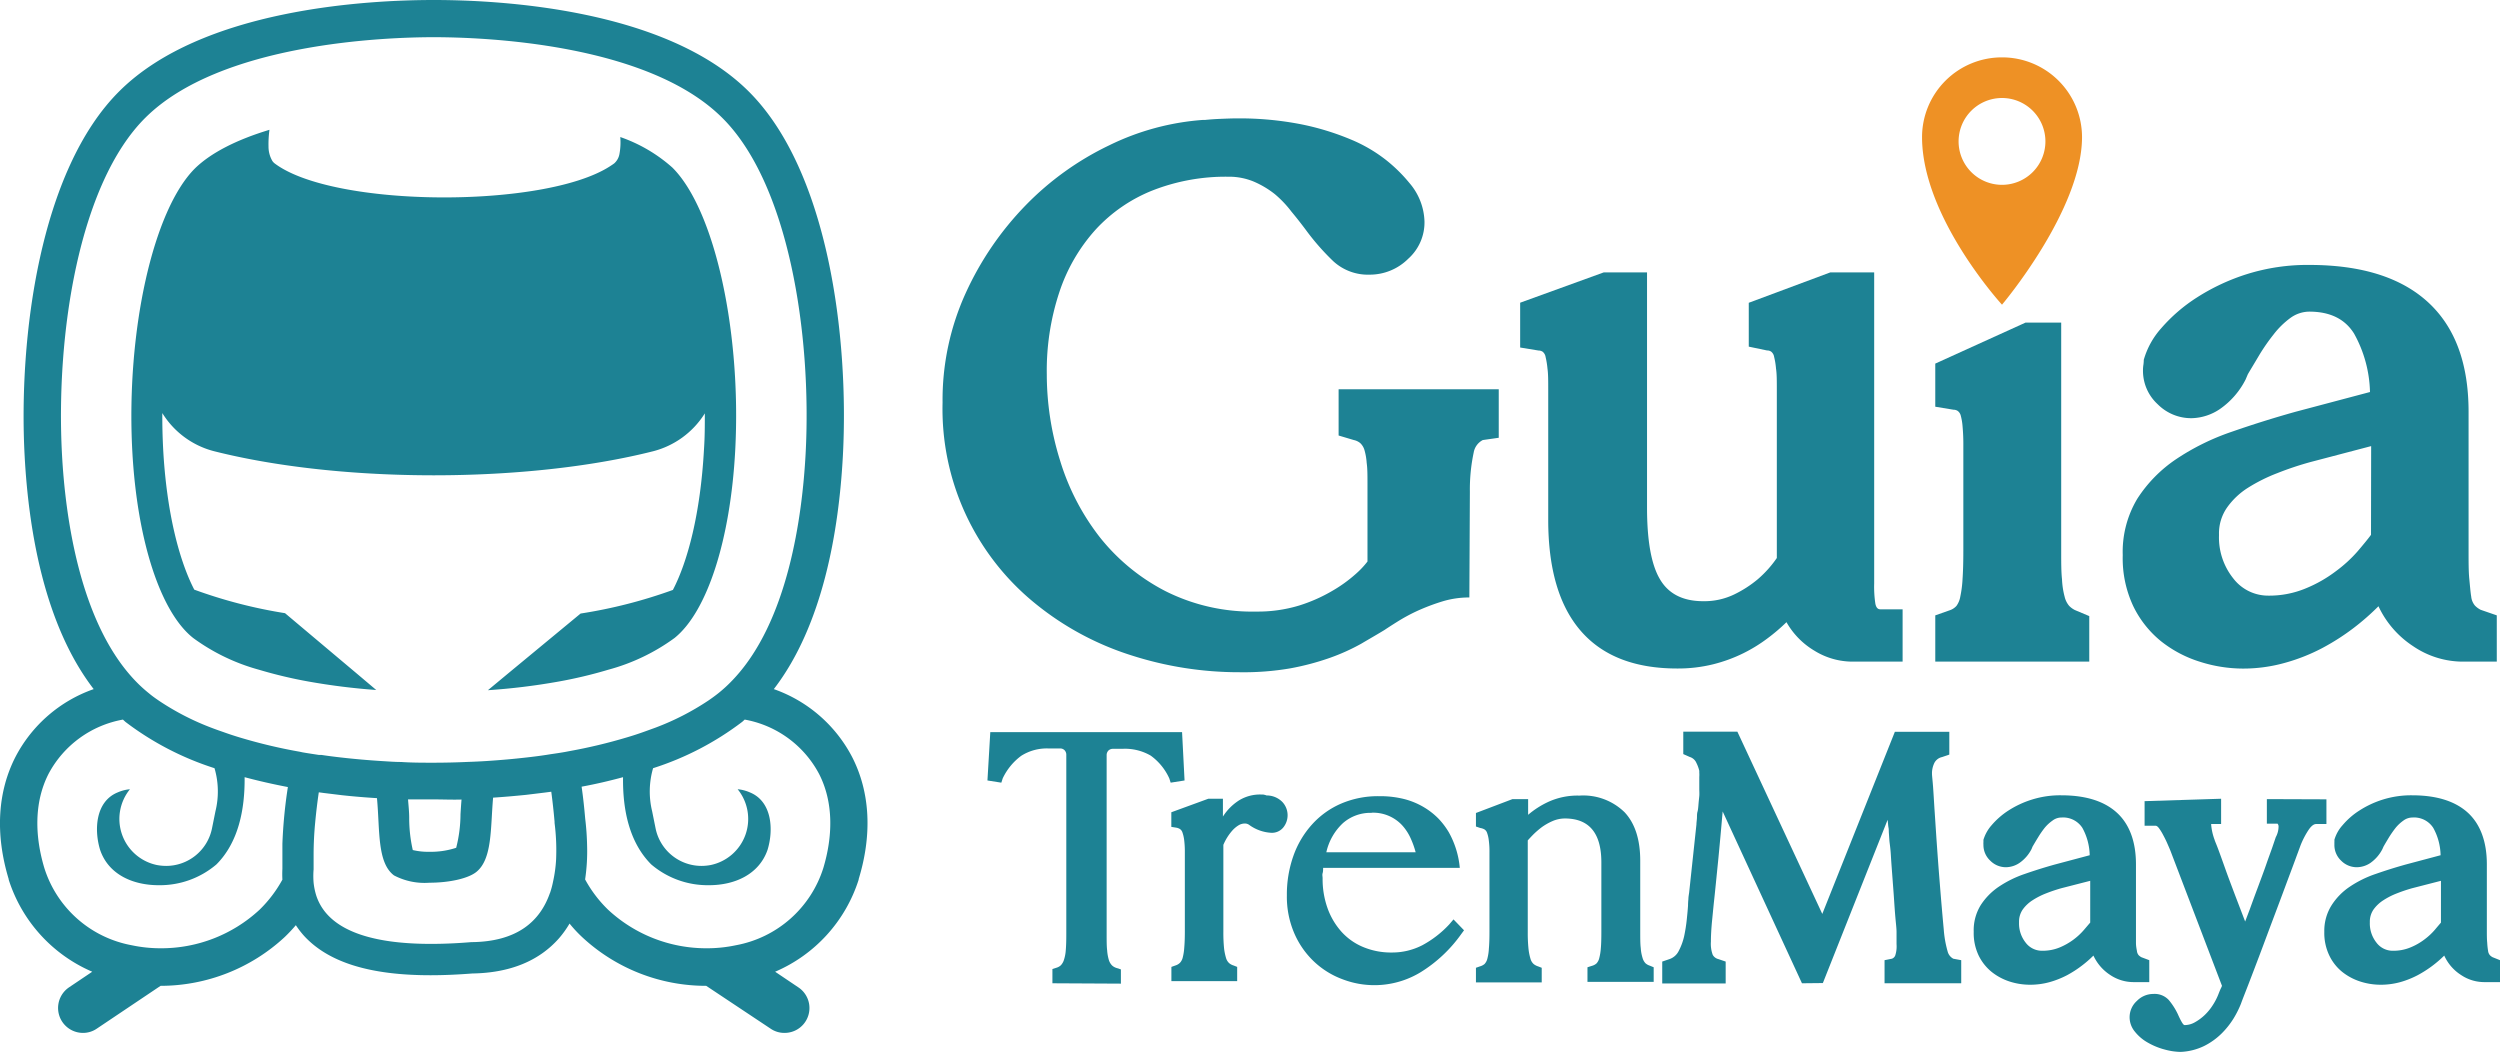 <?xml version="1.0" encoding="UTF-8"?> <svg xmlns="http://www.w3.org/2000/svg" id="Capa_1" data-name="Capa 1" width="342.07" height="143.93" viewBox="0 0 342.07 143.93"><defs><style>.cls-1{fill:#1d8294;}.cls-2{fill:#ee9125;}</style></defs><path class="cls-1" d="M130.15,109.82a19.28,19.28,0,0,0-10.71-9.28c6.75-8.77,8.91-21.77,9.45-31.93.86-16.25-2-39.07-12.94-49.9C104.6,7.46,82.07,6.25,72.91,6.25s-31.69,1.21-43,12.46C19,29.54,16.07,52.36,16.93,68.61c.54,10.16,2.7,23.16,9.45,31.93a19.23,19.23,0,0,0-10.69,9.25c-2.48,4.82-2.8,10.6-.94,16.75v.07a20.48,20.48,0,0,0,11.43,12.6L23,141.35a3.41,3.41,0,0,0,1.91,6.23,3.31,3.31,0,0,0,1.89-.58l8.73-5.86a25,25,0,0,0,17-6.69,21,21,0,0,0,1.51-1.61,11.83,11.83,0,0,0,1.15,1.49c3.34,3.61,9,5.36,17.27,5.36,1.78,0,3.66-.08,5.73-.24,5.13-.08,9.12-1.7,11.87-4.83a13.67,13.67,0,0,0,1.43-2,18.5,18.5,0,0,0,1.7,1.83,24.87,24.87,0,0,0,17,6.69L119,147a3.32,3.32,0,0,0,1.9.58,3.4,3.4,0,0,0,1.9-6.23l-3.18-2.14a20.45,20.45,0,0,0,11.43-12.6v-.07C132.93,120.39,132.61,114.61,130.15,109.82ZM110.28,136a19.73,19.73,0,0,1-13.52-5.28,17.14,17.14,0,0,1-3.14-4.14,26.21,26.21,0,0,0,.27-4.7,36.24,36.24,0,0,0-.26-3.63c-.12-1.39-.27-2.85-.49-4.36,2-.37,3.86-.81,5.67-1.3-.06,4.44.84,8.91,3.86,11.94a11.92,11.92,0,0,0,7.91,2.84c3.49,0,6.83-1.46,8-4.83.84-2.73.64-6.63-2.42-7.87a5.33,5.33,0,0,0-1.67-.43,6.44,6.44,0,0,1-3.69,10.37,6.8,6.8,0,0,1-1.26.12,6.41,6.41,0,0,1-6.28-5.15l-.47-2.33a11.43,11.43,0,0,1,.13-5.89,40.38,40.38,0,0,0,12.18-6.33c.13-.1.24-.22.36-.32a14.4,14.4,0,0,1,10.16,7.41c2.06,4,1.86,8.69.59,12.91a15.47,15.47,0,0,1-11.93,10.55A18.94,18.94,0,0,1,110.28,136Zm-21.47-7.57c-1.33,3.83-4.43,6.68-10.76,6.73-1.69.14-3.58.24-5.53.24-6.65,0-13.92-1.22-15.69-6.62a9.18,9.18,0,0,1-.36-1.75,11.12,11.12,0,0,1,0-1.83c0-.68,0-1.36,0-2,0-1.49.08-3,.22-4.46s.29-2.72.49-4.08l.66.09,2.54.31c1.55.17,3.15.3,4.76.4.41,4.36,0,8.82,2.33,10.57a9,9,0,0,0,4.87,1c2.52,0,5.19-.52,6.38-1.46,2.22-1.77,1.94-6,2.31-10.18,1.53-.1,3-.23,4.49-.38l2.55-.31.92-.12c.18,1.36.33,2.73.45,4.1,0,.06,0,.12,0,.17a29.4,29.4,0,0,1,.21,5,18.46,18.46,0,0,1-.41,3A12.11,12.11,0,0,1,88.81,128.46ZM35.55,136a19,19,0,0,1-4-.42,15.47,15.47,0,0,1-11.92-10.55c-1.27-4.22-1.47-8.91.58-12.91a14.42,14.42,0,0,1,10.17-7.41l.35.32a40.38,40.38,0,0,0,12.18,6.33,11.32,11.32,0,0,1,.13,5.89l-.47,2.33a6.4,6.4,0,0,1-6.27,5.15,6.91,6.91,0,0,1-1.27-.12,6.44,6.44,0,0,1-3.69-10.37,5.4,5.4,0,0,0-1.67.43c-3.06,1.24-3.25,5.14-2.41,7.87,1.14,3.37,4.49,4.83,8,4.83a11.94,11.94,0,0,0,7.91-2.84c3-3,3.91-7.5,3.86-11.94q2.83.76,5.92,1.35a66.53,66.53,0,0,0-.75,7.76c0,1.17,0,2.31,0,3.43a14.65,14.65,0,0,0,0,1.48,17.43,17.43,0,0,1-3.12,4.11A19.77,19.77,0,0,1,35.55,136ZM33.47,22.34c10.28-10.19,32.79-11,39.44-11s29.16.79,39.44,11c9.11,9,12.31,29.6,11.44,46-.45,8.42-2.37,23.11-10.09,31.07a18.94,18.94,0,0,1-1.81,1.66c-.45.36-.93.71-1.43,1.05a35.41,35.41,0,0,1-7.18,3.68l-1.46.53c-.83.3-1.68.58-2.57.84a71.31,71.31,0,0,1-7.7,1.84l-.68.13c-.63.11-1.28.21-1.93.3l-.69.11c-.85.13-1.72.24-2.61.34q-2.69.31-5.52.49-1.25.08-2.52.12c-1.54.07-3.1.11-4.69.11s-3,0-4.47-.1c-.86,0-1.72-.07-2.57-.12q-2.91-.18-5.69-.5c-.88-.1-1.75-.21-2.61-.34l-.35,0c-.77-.12-1.53-.23-2.27-.36l-.37-.08a70.88,70.88,0,0,1-8-1.89c-.88-.26-1.73-.54-2.56-.84-.5-.17-1-.35-1.47-.53a35.41,35.41,0,0,1-7.18-3.68c-.5-.34-1-.69-1.42-1.05a19.05,19.05,0,0,1-1.82-1.66c-7.71-8-9.64-22.65-10.09-31.07C21.17,51.94,24.37,31.36,33.47,22.34Zm43.24,93.31c-.06.7-.1,1.38-.14,2a18.89,18.89,0,0,1-.59,4.6,11.08,11.08,0,0,1-3.68.55,9,9,0,0,1-2.26-.24,19.67,19.67,0,0,1-.49-4.39c0-.81-.09-1.66-.16-2.54,1.16,0,2.33,0,3.52,0S75.46,115.69,76.71,115.65Z" transform="translate(-13.56 -6.25)"></path><path class="cls-1" d="M40,93.55A27.47,27.47,0,0,0,49,97.89a61.9,61.9,0,0,0,6.87,1.63,89,89,0,0,0,9.17,1.14l-2.84-2.4-2.95-2.48-6.69-5.63a66.5,66.5,0,0,1-12.42-3.22c-2-3.86-3.79-10.42-4.26-19.33-.08-1.6-.12-3.21-.11-4.83A11.74,11.74,0,0,0,42.9,68c17.39,4.38,42.63,4.38,60,0a11.8,11.8,0,0,0,7.1-5.19c0,1.62,0,3.23-.11,4.83-.48,8.91-2.25,15.47-4.26,19.33A67.29,67.29,0,0,1,93,90.2L86.2,95.82l-3,2.48-2.88,2.39a87.92,87.92,0,0,0,9.59-1.17,61.37,61.37,0,0,0,6.87-1.63,27.47,27.47,0,0,0,9.07-4.34c4.47-3.58,7.66-13.44,8.31-25.72.86-16.32-2.84-32.93-8.6-38.65A21.08,21.08,0,0,0,98.43,25a8.6,8.6,0,0,1-.1,2.25,2.24,2.24,0,0,1-.72,1.35c-.18.14-.39.27-.6.41-9,5.8-37.85,5.67-45.88-.41a1.54,1.54,0,0,1-.3-.32,3.9,3.9,0,0,1-.53-2,14.68,14.68,0,0,1,.13-2.27c-4.5,1.36-8,3.15-10.17,5.26-5.77,5.72-9.46,22.33-8.6,38.65C32.31,80.11,35.49,90,40,93.55Z" transform="translate(-13.56 -6.25)"></path><path class="cls-1" d="M183.15,98.23A48.15,48.15,0,0,1,168.3,95.9a39.83,39.83,0,0,1-13-7,34.25,34.25,0,0,1-12.77-27.56,35.27,35.27,0,0,1,3.17-15,42.43,42.43,0,0,1,8.2-12,40.14,40.14,0,0,1,11.42-8.2,34.77,34.77,0,0,1,12.82-3.48h.31c.7-.07,1.42-.12,2.18-.15s1.46-.06,2.08-.06a43.75,43.75,0,0,1,9,.83,35.89,35.89,0,0,1,6.74,2.08,20.5,20.5,0,0,1,4.78,2.8,20.89,20.89,0,0,1,3.17,3.12,8.43,8.43,0,0,1,2.07,5.29,6.67,6.67,0,0,1-2.23,5.09A7.44,7.44,0,0,1,201,43.83,7,7,0,0,1,196,42a32.64,32.64,0,0,1-3.74-4.26c-.62-.83-1.28-1.68-2-2.54A14.73,14.73,0,0,0,188,32.82a12.68,12.68,0,0,0-2.86-1.71,8.82,8.82,0,0,0-3.53-.68,27.43,27.43,0,0,0-10.33,1.87,21.26,21.26,0,0,0-7.84,5.4,24,24,0,0,0-4.93,8.52,34.13,34.13,0,0,0-1.72,11.21,39.57,39.57,0,0,0,1.82,11.84A32.36,32.36,0,0,0,164,79.7a27.55,27.55,0,0,0,9,7.42,26.38,26.38,0,0,0,12.41,2.81,19.51,19.51,0,0,0,5.92-.83,21.78,21.78,0,0,0,4.52-2A19.18,19.18,0,0,0,199,84.84a12,12,0,0,0,1.67-1.76V72.49c0-1.18,0-2.15-.11-2.91a8.31,8.31,0,0,0-.31-1.77,2.11,2.11,0,0,0-.57-.93,2,2,0,0,0-.88-.42l-2.08-.62V59.51h21.91v6.64l-2.18.31a2.37,2.37,0,0,0-1.25,1.72,24.35,24.35,0,0,0-.52,5.34L214.61,88a12.56,12.56,0,0,0-3.79.57,28.33,28.33,0,0,0-3.38,1.29,24.19,24.19,0,0,0-2.69,1.46c-.77.48-1.35.86-1.77,1.14-.9.55-2,1.18-3.17,1.87a27.86,27.86,0,0,1-4.25,1.92,35.4,35.4,0,0,1-5.46,1.45A37.6,37.6,0,0,1,183.15,98.23Z" transform="translate(-13.56 -6.25)"></path><path class="cls-1" d="M273.89,89.62v7.16h-6.74a9.93,9.93,0,0,1-5.35-1.51A10.62,10.62,0,0,1,258,91.38a25.24,25.24,0,0,1-2.55,2.18,20.91,20.91,0,0,1-3.37,2.08,20.68,20.68,0,0,1-4.1,1.5,20,20,0,0,1-4.93.58q-8.73,0-13.19-5.14T225.4,77.37V59.61c0-1.25,0-2.21-.1-2.91a11.26,11.26,0,0,0-.26-1.61,1.15,1.15,0,0,0-.41-.72,1.07,1.07,0,0,0-.57-.16l-2.5-.41V47.67L233,43.52h5.92V75.7q0,6.85,1.77,9.81c1.17,2,3.15,3,5.91,3a9.4,9.4,0,0,0,4.26-.93,15.54,15.54,0,0,0,3.22-2.08,15.08,15.08,0,0,0,2.6-2.9v-23c0-1.25,0-2.21-.11-2.91a10,10,0,0,0-.26-1.61,1.15,1.15,0,0,0-.41-.72,1,1,0,0,0-.57-.16l-2.49-.52v-6L264,43.52h6V86.09a15.54,15.54,0,0,0,.16,2.75c.1.52.32.78.67.78Z" transform="translate(-13.56 -6.25)"></path><path class="cls-1" d="M299.43,90.55v6.23H278.36V90.45l2.07-.73a2.12,2.12,0,0,0,.83-.57,3,3,0,0,0,.52-1.25,15.28,15.28,0,0,0,.31-2.39c.07-1,.11-2.29.11-3.89V67.29a27.44,27.44,0,0,0-.11-2.75,8,8,0,0,0-.25-1.45,1.13,1.13,0,0,0-.42-.62,1.07,1.07,0,0,0-.57-.16l-2.49-.41V56l12.35-5.61h4.88V81.62c0,1.6,0,2.89.11,3.89a11.12,11.12,0,0,0,.36,2.39,3,3,0,0,0,.62,1.25,3,3,0,0,0,.78.57Z" transform="translate(-13.56 -6.25)"></path><path class="cls-1" d="M355.19,90.45v6.33h-4.57a12.11,12.11,0,0,1-6.9-2.13A13.2,13.2,0,0,1,339,89.2a33.19,33.19,0,0,1-3.43,3,31.41,31.41,0,0,1-4.31,2.75,25.53,25.53,0,0,1-5.08,2,21.08,21.08,0,0,1-5.76.78,19.5,19.5,0,0,1-5.87-.94,16.33,16.33,0,0,1-5.3-2.8,14.08,14.08,0,0,1-3.79-4.78,15.41,15.41,0,0,1-1.45-7,14.14,14.14,0,0,1,2-7.73,18.78,18.78,0,0,1,5.3-5.4,32.46,32.46,0,0,1,7.58-3.74c2.87-1,5.8-1.92,8.77-2.75l10.18-2.7a17.2,17.2,0,0,0-2.18-8q-1.87-3-6.13-3a4.45,4.45,0,0,0-2.6.88A11.4,11.4,0,0,0,324.66,52a27,27,0,0,0-1.92,2.75c-.59,1-1.12,1.87-1.61,2.7l-.31.73a10.94,10.94,0,0,1-3.53,4.05,7.18,7.18,0,0,1-3.84,1.24,6.46,6.46,0,0,1-4.67-1.92,6.2,6.2,0,0,1-2-4.62,4.84,4.84,0,0,1,.06-.78,5.43,5.43,0,0,0,.05-.67,11,11,0,0,1,2.38-4.31,22.44,22.44,0,0,1,4.88-4.21,28.58,28.58,0,0,1,6.91-3.22,27.63,27.63,0,0,1,8.46-1.24q10.69,0,16.25,5.09t5.56,15v19c0,1.6,0,2.89.1,3.89s.16,1.81.26,2.39a2.24,2.24,0,0,0,.52,1.25,3,3,0,0,0,.78.57ZM338,67.29l-8.3,2.18A43.56,43.56,0,0,0,325.13,71a23,23,0,0,0-4,2,10.12,10.12,0,0,0-2.85,2.7,6.17,6.17,0,0,0-1.1,3.64v.2a8.94,8.94,0,0,0,1.93,5.82,6,6,0,0,0,4.83,2.39,13,13,0,0,0,5.13-1,18.15,18.15,0,0,0,4.1-2.34,18.54,18.54,0,0,0,3-2.75c.79-.93,1.4-1.67,1.81-2.23Z" transform="translate(-13.56 -6.25)"></path><path class="cls-1" d="M157.56,140.79v-1.95l.59-.19a1.42,1.42,0,0,0,.58-.34,1.92,1.92,0,0,0,.41-.73,5.43,5.43,0,0,0,.25-1.34c.05-.57.07-1.29.07-2.17V109.54a.89.89,0,0,0-.24-.64.82.82,0,0,0-.59-.24H157a6.53,6.53,0,0,0-3.7,1,8.19,8.19,0,0,0-2.54,3.09l-.19.59-1.9-.3.39-6.61h26.24l.34,6.61-1.9.3-.19-.59a7.82,7.82,0,0,0-2.54-3.11,7,7,0,0,0-3.89-.93h-1.27a.87.87,0,0,0-.63.24.89.89,0,0,0-.24.64v24.53c0,.88,0,1.6.07,2.17a6,6,0,0,0,.24,1.34,1.82,1.82,0,0,0,.44.73,1.6,1.6,0,0,0,.61.34l.59.19v1.95Z" transform="translate(-13.56 -6.25)"></path><path class="cls-1" d="M186.87,115.09a3,3,0,0,1,2.16.9,2.66,2.66,0,0,1,.12,3.48,2,2,0,0,1-1.65.73,5.65,5.65,0,0,1-3-1.07,1,1,0,0,0-.63-.2,1.67,1.67,0,0,0-.88.27,3.87,3.87,0,0,0-.83.71,7.21,7.21,0,0,0-1.21,1.94v11.88a22,22,0,0,0,.09,2.22,7.72,7.72,0,0,0,.27,1.36,1.54,1.54,0,0,0,.44.73,1.7,1.7,0,0,0,.61.32l.48.19v1.95h-9v-1.95l.53-.19A1.54,1.54,0,0,0,175,138a1.6,1.6,0,0,0,.39-.73,7.52,7.52,0,0,0,.21-1.36c.05-.57.08-1.31.08-2.22V122.88a13,13,0,0,0-.1-1.76,5,5,0,0,0-.24-1,.89.89,0,0,0-.37-.46,1.46,1.46,0,0,0-.51-.17l-.63-.1v-2l5.06-1.85h2v2.44a7.2,7.2,0,0,1,2.21-2.22,5.49,5.49,0,0,1,2.94-.8h.32A2.6,2.6,0,0,1,186.87,115.09Z" transform="translate(-13.56 -6.25)"></path><path class="cls-1" d="M213.88,133.54l-.39.53a19.15,19.15,0,0,1-5.52,5.19,12.17,12.17,0,0,1-10.66,1,11.49,11.49,0,0,1-3.87-2.36,11.7,11.7,0,0,1-2.75-3.87,12.63,12.63,0,0,1-1.05-5.28,15.79,15.79,0,0,1,.9-5.41,12.71,12.71,0,0,1,2.56-4.3,11.47,11.47,0,0,1,4-2.85,12.78,12.78,0,0,1,5.16-1,13.51,13.51,0,0,1,3.5.41,10.24,10.24,0,0,1,2.66,1.12,9.82,9.82,0,0,1,2,1.58,10.39,10.39,0,0,1,1.36,1.8A12.18,12.18,0,0,1,213.3,125H194.6c0,.26,0,.5-.07.73s0,.46,0,.68a11.83,11.83,0,0,0,.68,4.12,9.76,9.76,0,0,0,1.92,3.23,8.25,8.25,0,0,0,3,2.09,9.84,9.84,0,0,0,3.84.73,9,9,0,0,0,4.21-1,14.23,14.23,0,0,0,3.68-2.85l.58-.68Zm-12.7-16.07a5.71,5.71,0,0,0-3.85,1.39,7.73,7.73,0,0,0-2.29,4h12.22a12.1,12.1,0,0,0-.68-1.9,6.82,6.82,0,0,0-1.14-1.76,5.4,5.4,0,0,0-4.12-1.75Z" transform="translate(-13.56 -6.25)"></path><path class="cls-1" d="M239.83,138.6v2h-9.06v-2l.59-.19a1.56,1.56,0,0,0,.63-.32,1.6,1.6,0,0,0,.39-.73,7.39,7.39,0,0,0,.22-1.37c.05-.56.07-1.3.07-2.21v-9.54c0-4-1.67-6-5-6a4.28,4.28,0,0,0-1.71.37,7.84,7.84,0,0,0-1.48.85,11.91,11.91,0,0,0-1.15,1c-.32.33-.56.59-.73.78v12.61a21.25,21.25,0,0,0,.1,2.21,7.67,7.67,0,0,0,.27,1.37,1.54,1.54,0,0,0,.44.73,1.87,1.87,0,0,0,.61.32l.49.19v2h-9v-2l.54-.19a1.7,1.7,0,0,0,.63-.32,1.6,1.6,0,0,0,.39-.73,6.72,6.72,0,0,0,.21-1.37c.05-.56.08-1.3.08-2.21V122.93a11.48,11.48,0,0,0-.1-1.76,4.39,4.39,0,0,0-.24-1,.87.87,0,0,0-.39-.46,1.8,1.8,0,0,0-.54-.17l-.58-.2v-1.85l5-1.9h2.14v2.15a12,12,0,0,1,2.78-1.78,9.6,9.6,0,0,1,4.24-.85,8.08,8.08,0,0,1,6.18,2.28q2.15,2.3,2.14,6.67v9.69c0,.91,0,1.65.07,2.21a5.81,5.81,0,0,0,.25,1.37,1.71,1.71,0,0,0,.41.73,1.64,1.64,0,0,0,.58.32Z" transform="translate(-13.56 -6.25)"></path><path class="cls-1" d="M260.12,140.79l-10.85-23.51c-.1,1.1-.2,2.29-.32,3.58s-.23,2.53-.36,3.77c-.17,1.69-.32,3.23-.47,4.62s-.24,2.42-.31,3.07c-.1,1.07-.15,2-.15,2.78a4.36,4.36,0,0,0,.25,1.8,1.21,1.21,0,0,0,.77.58l1,.34v3H241v-3l1-.34a2.21,2.21,0,0,0,1.27-1.14,8.18,8.18,0,0,0,.73-2,21.42,21.42,0,0,0,.36-2.29c.08-.78.14-1.41.17-1.9a8.65,8.65,0,0,1,.05-.88c0-.29.06-.58.1-.87l1-9.35c0-.29.06-.59.07-.9s0-.59.08-.85.11-.76.14-1.12.07-.68.1-1,0-.69,0-1,0-.63,0-1v-.61a4.07,4.07,0,0,0,0-.61v-.24a4.92,4.92,0,0,0-.39-1.07,1.45,1.45,0,0,0-.92-.83l-.88-.39v-3.07l7.4,0L262.9,131.3l9.93-24.92,7.45,0v3.12l-1,.34a1.55,1.55,0,0,0-1.1.92,3.33,3.33,0,0,0-.27,1.17v.2c0,.26.08.87.15,1.82s.13,2.1.22,3.43.18,2.78.29,4.34.22,3.08.34,4.57.23,2.87.34,4.14.2,2.27.27,3a14.81,14.81,0,0,0,.53,3,1.56,1.56,0,0,0,.78,1l1.08.2v3.16H271.42v-3.16l1-.2a.76.76,0,0,0,.46-.44,4,4,0,0,0,.18-1.55v-.78c0-.26,0-.55,0-.88,0-.49-.08-1.12-.15-1.9s-.13-1.63-.19-2.55-.14-1.91-.22-3-.16-2.08-.22-3.11-.17-1.58-.2-2-.05-.76-.07-1,0-.5-.05-.73-.06-.59-.12-1.07l-8.86,22.34Z" transform="translate(-13.56 -6.25)"></path><path class="cls-1" d="M307.64,137.63v3h-2.15a5.73,5.73,0,0,1-3.23-1A6.29,6.29,0,0,1,300,137a15.36,15.36,0,0,1-1.6,1.39,15.14,15.14,0,0,1-2,1.29,12.41,12.41,0,0,1-2.39.95,10,10,0,0,1-2.7.36,9.11,9.11,0,0,1-2.75-.43,7.78,7.78,0,0,1-2.48-1.32,6.62,6.62,0,0,1-1.78-2.24,7.13,7.13,0,0,1-.68-3.26,6.54,6.54,0,0,1,.95-3.63,8.78,8.78,0,0,1,2.48-2.53,15.06,15.06,0,0,1,3.55-1.75c1.35-.47,2.72-.9,4.12-1.29l4.77-1.27a8.09,8.09,0,0,0-1-3.74,3.14,3.14,0,0,0-2.87-1.42,2,2,0,0,0-1.22.42,5.44,5.44,0,0,0-1.08,1,12.83,12.83,0,0,0-.89,1.29c-.28.45-.53.88-.76,1.27l-.14.34a5.17,5.17,0,0,1-1.66,1.9,3.38,3.38,0,0,1-1.8.58,3,3,0,0,1-2.19-.9,2.91,2.91,0,0,1-.93-2.17,2,2,0,0,1,0-.36c0-.11,0-.22,0-.32a5.35,5.35,0,0,1,1.12-2,10.55,10.55,0,0,1,2.29-2,13.08,13.08,0,0,1,3.24-1.51,12.87,12.87,0,0,1,4-.58q5,0,7.61,2.38c1.74,1.59,2.61,4,2.61,7.06v8.91c0,.75,0,1.35,0,1.82s.08.85.13,1.12a1.08,1.08,0,0,0,.24.59,1.78,1.78,0,0,0,.36.27Zm-8.08-10.86-3.9,1a21.1,21.1,0,0,0-2.12.71,10.23,10.23,0,0,0-1.87.95,4.92,4.92,0,0,0-1.34,1.26,2.92,2.92,0,0,0-.51,1.71v.09a4.21,4.21,0,0,0,.9,2.73,2.79,2.79,0,0,0,2.27,1.12,6.13,6.13,0,0,0,2.41-.46,8.88,8.88,0,0,0,3.3-2.39c.38-.44.66-.78.86-1Z" transform="translate(-13.56 -6.25)"></path><path class="cls-1" d="M331.88,115.62V119h-1.41c-.33,0-.68.28-1.05.83a11.39,11.39,0,0,0-1.1,2.14c-.09.26-.33.89-.7,1.9s-.83,2.22-1.36,3.65-1.12,3-1.73,4.62-1.21,3.24-1.78,4.75-1.09,2.87-1.56,4.09-.82,2.08-1,2.6a13.63,13.63,0,0,1-1,2,11.27,11.27,0,0,1-1.66,2.09,9.38,9.38,0,0,1-2.38,1.7,8.14,8.14,0,0,1-3.24.81,8.74,8.74,0,0,1-2.14-.32,9.33,9.33,0,0,1-2.29-.93,6,6,0,0,1-1.8-1.51,3.09,3.09,0,0,1-.73-2,3,3,0,0,1,1-2.22,3.14,3.14,0,0,1,2.24-.95,2.64,2.64,0,0,1,2.12.83,9.09,9.09,0,0,1,1.24,1.94c.16.36.32.7.49,1s.31.49.44.49a2.84,2.84,0,0,0,1.43-.4,6.53,6.53,0,0,0,1.34-1,7.26,7.26,0,0,0,1.12-1.39,8.12,8.12,0,0,0,.78-1.56c.13-.32.22-.55.29-.68a3,3,0,0,0,.15-.34l-7.06-18.5c-.13-.32-.29-.68-.46-1.07s-.36-.75-.54-1.09a6.78,6.78,0,0,0-.54-.88c-.17-.24-.34-.37-.5-.37H307v-3.36l10.47-.33V119h-1.36v.1a7.79,7.79,0,0,0,.48,2.09c0,.07.19.47.47,1.22s.61,1.67,1,2.77.85,2.3,1.33,3.58l1.37,3.58.63-1.66q.58-1.61,1.17-3.18c.39-1.06.75-2,1.07-2.93s.6-1.67.83-2.33l.49-1.44a3.08,3.08,0,0,0,.38-1.41.58.58,0,0,0-.14-.44h-1.46v-3.36Zm-15.73,3.26s0,.05,0,.05Z" transform="translate(-13.56 -6.25)"></path><path class="cls-1" d="M355.63,137.63v3h-2.14a5.7,5.7,0,0,1-3.23-1A6.14,6.14,0,0,1,348,137a15.74,15.74,0,0,1-3.63,2.68,12.31,12.31,0,0,1-2.38.95,10,10,0,0,1-2.71.36,9.1,9.1,0,0,1-2.74-.43,7.83,7.83,0,0,1-2.49-1.32,6.48,6.48,0,0,1-1.77-2.24,7.13,7.13,0,0,1-.69-3.26,6.55,6.55,0,0,1,1-3.63,8.65,8.65,0,0,1,2.48-2.53,14.87,14.87,0,0,1,3.55-1.75q2-.7,4.11-1.29l4.77-1.27a8,8,0,0,0-1-3.74,3.12,3.12,0,0,0-2.87-1.42,2.07,2.07,0,0,0-1.22.42,5.4,5.4,0,0,0-1.07,1,14.82,14.82,0,0,0-.9,1.29c-.27.45-.53.88-.75,1.27l-.15.34a5.25,5.25,0,0,1-1.65,1.9,3.38,3.38,0,0,1-1.81.58,3,3,0,0,1-2.19-.9,2.93,2.93,0,0,1-.92-2.17c0-.13,0-.25,0-.36a1.82,1.82,0,0,0,0-.32,5.09,5.09,0,0,1,1.12-2,10.1,10.1,0,0,1,2.29-2,13.18,13.18,0,0,1,3.23-1.51,13,13,0,0,1,4-.58q5,0,7.62,2.38c1.73,1.59,2.6,4,2.6,7.06v8.91c0,.75,0,1.35.05,1.82a9.83,9.83,0,0,0,.12,1.12,1.08,1.08,0,0,0,.25.59,1.54,1.54,0,0,0,.36.27Zm-8.08-10.86-3.89,1a21.1,21.1,0,0,0-2.12.71,9.91,9.91,0,0,0-1.87.95,4.92,4.92,0,0,0-1.34,1.26,2.92,2.92,0,0,0-.51,1.71v.09a4.21,4.21,0,0,0,.9,2.73,2.77,2.77,0,0,0,2.26,1.12,6.09,6.09,0,0,0,2.41-.46,8.46,8.46,0,0,0,1.92-1.1,8.75,8.75,0,0,0,1.39-1.29c.37-.44.66-.78.85-1Z" transform="translate(-13.56 -6.25)"></path><path class="cls-2" d="M287.49,14.1A10.92,10.92,0,0,0,276.55,25c0,11,10.94,22.94,10.94,22.94S298.44,35,298.44,25A10.93,10.93,0,0,0,287.49,14.1Zm0,17.44a5.94,5.94,0,1,1,5.94-5.93A5.94,5.94,0,0,1,287.49,31.54Z" transform="translate(-13.56 -6.25)"></path></svg> 
